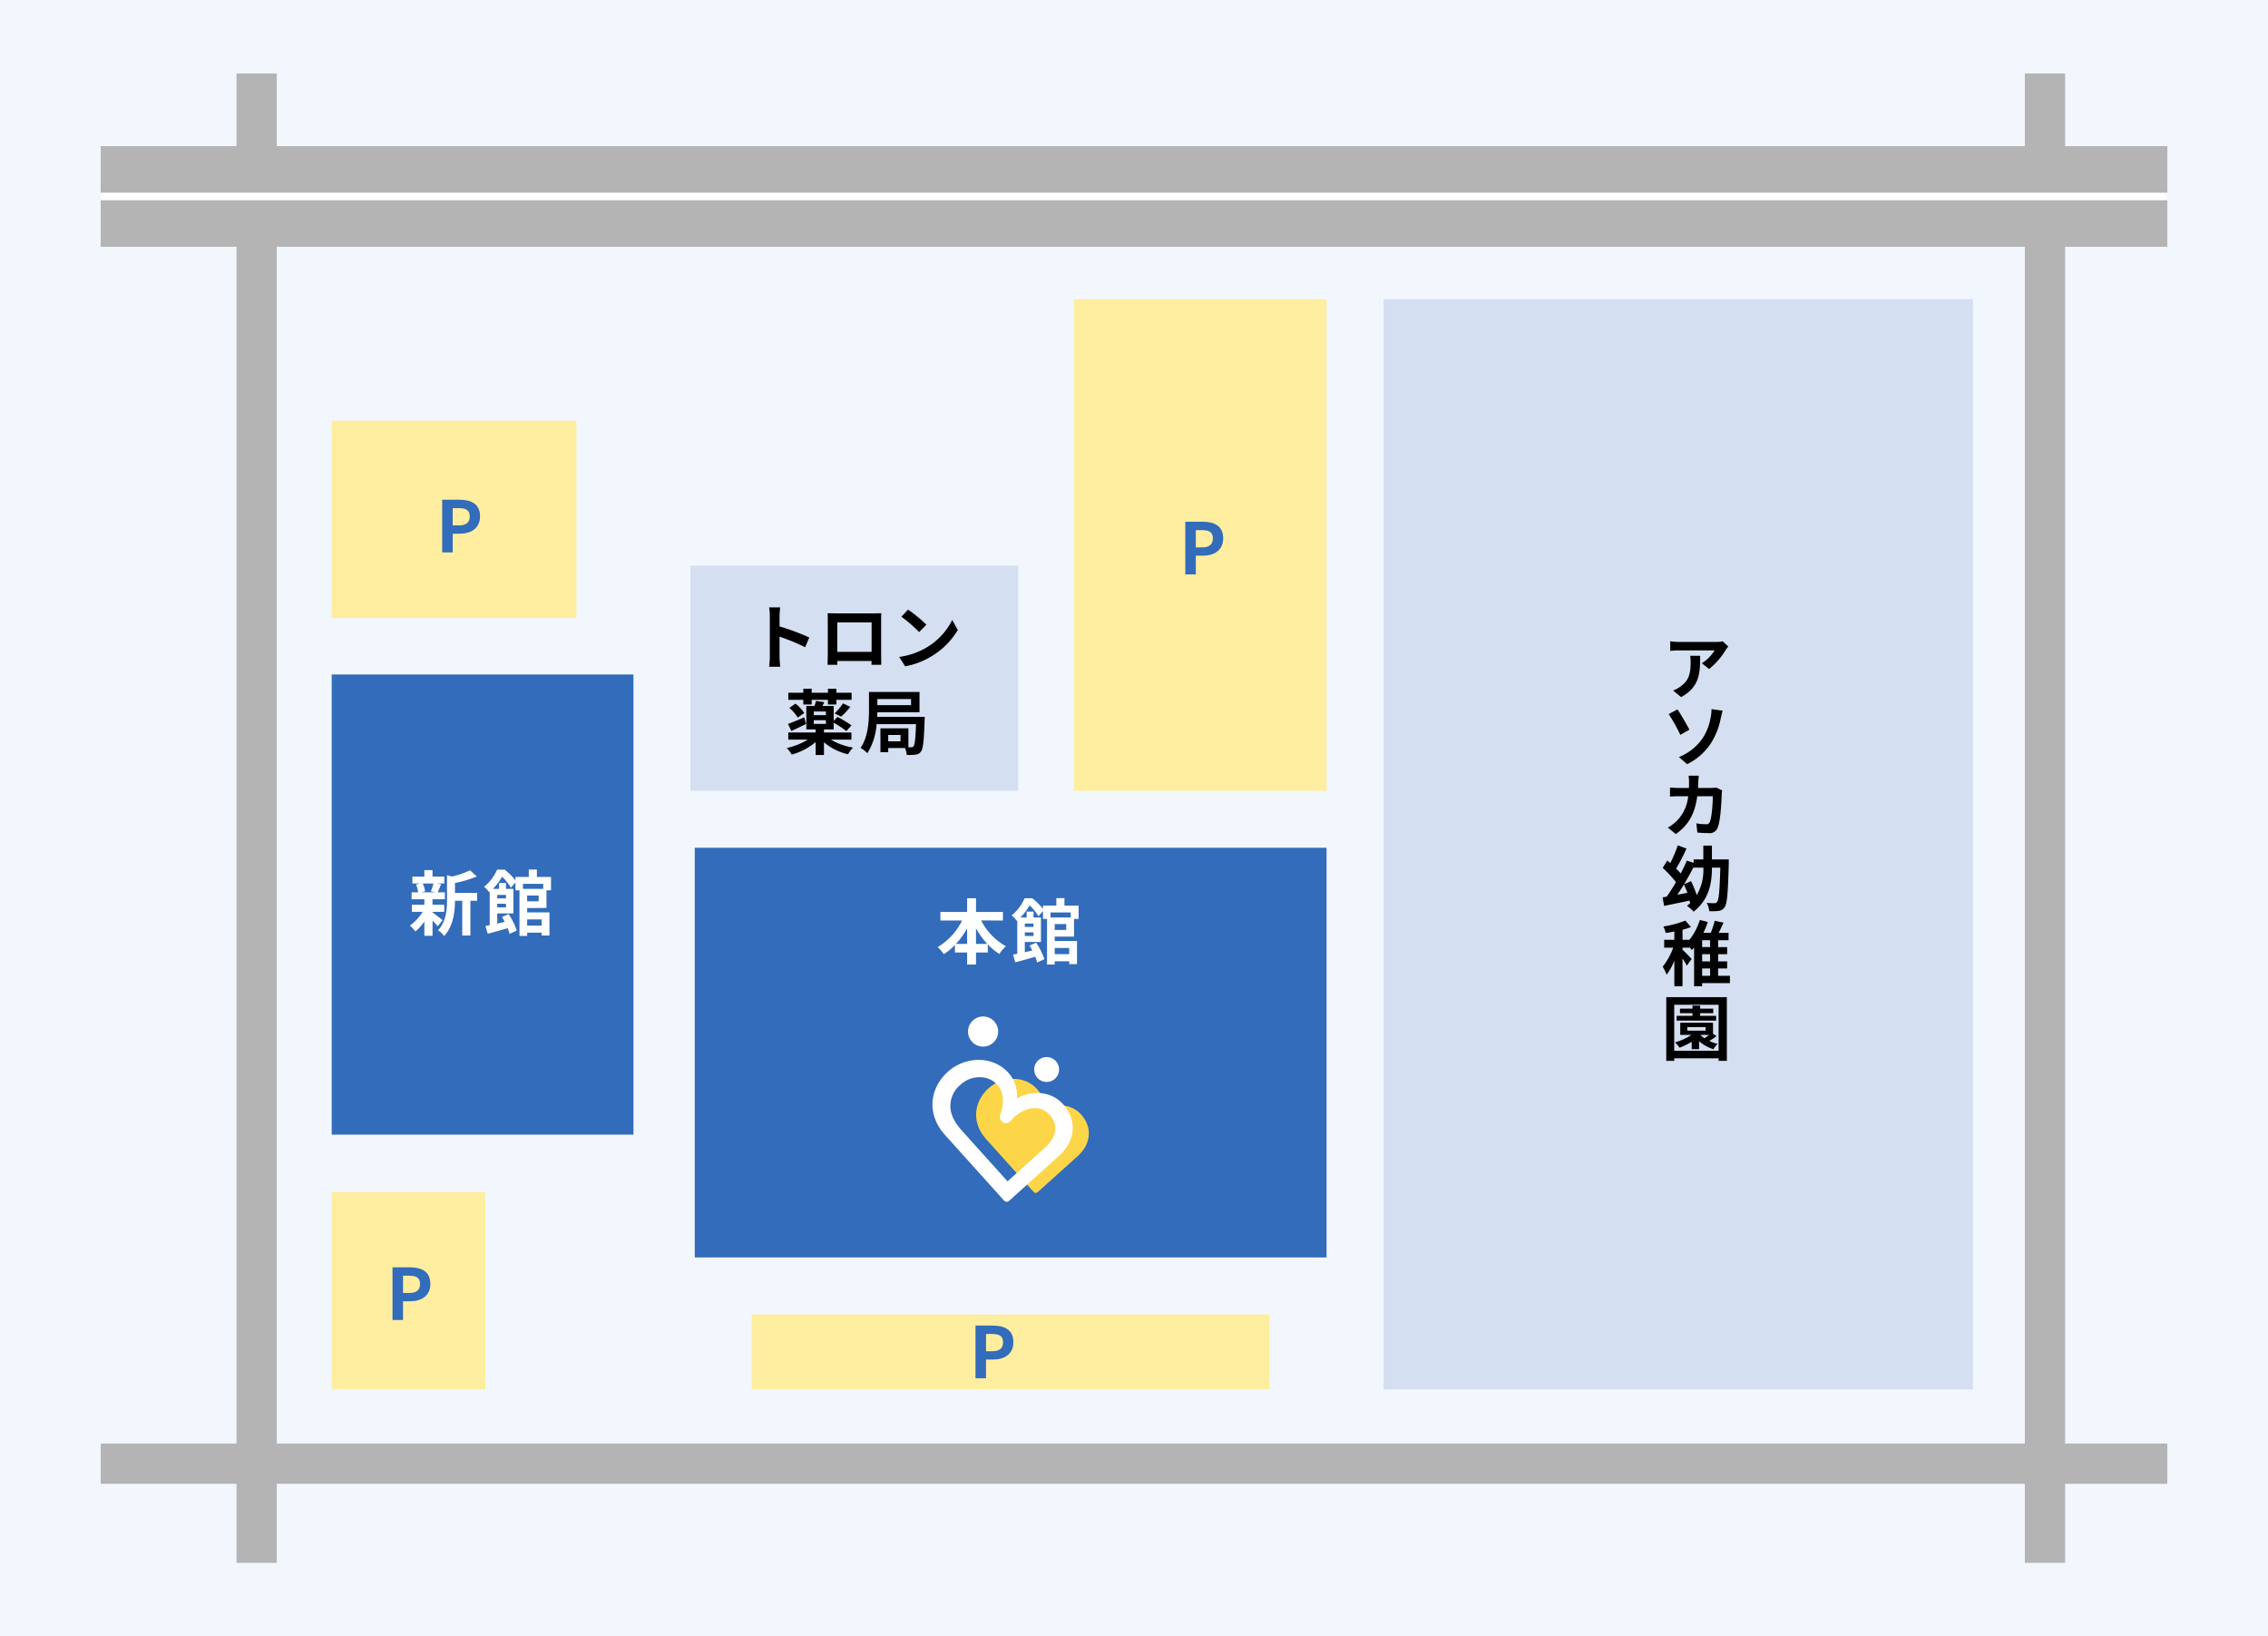<svg id="map01" xmlns="http://www.w3.org/2000/svg" xmlns:xlink="http://www.w3.org/1999/xlink" width="638.584" height="460.638" viewBox="0 0 638.584 460.638">
  <defs>
    <clipPath id="clip-path">
      <rect id="長方形_25348" data-name="長方形 25348" width="638.584" height="460.638" fill="none"/>
    </clipPath>
  </defs>
  <rect id="長方形_25347" data-name="長方形 25347" width="638.584" height="460.638" fill="#f2f7fd"/>
  <g id="グループ_9876" data-name="グループ 9876">
    <g id="グループ_9875" data-name="グループ 9875" clip-path="url(#clip-path)">
      <line id="線_1669" data-name="線 1669" y2="419.269" transform="translate(72.266 20.684)" fill="none" stroke="#b4b4b5" stroke-miterlimit="10" stroke-width="11.339"/>
      <line id="線_1670" data-name="線 1670" y2="419.269" transform="translate(575.791 20.684)" fill="none" stroke="#b4b4b5" stroke-miterlimit="10" stroke-width="11.339"/>
      <line id="線_1671" data-name="線 1671" x1="581.891" transform="translate(28.347 55.306)" fill="none" stroke="#b4b4b5" stroke-miterlimit="10" stroke-width="28.346"/>
    </g>
  </g>
  <line id="線_1672" data-name="線 1672" x1="581.891" transform="translate(28.347 412.035)" fill="none" stroke="#b4b4b5" stroke-miterlimit="10" stroke-width="11.339"/>
  <line id="線_1673" data-name="線 1673" x2="581.891" transform="translate(28.346 55.306)" fill="none" stroke="#fff" stroke-miterlimit="10" stroke-width="2.126"/>
  <rect id="長方形_25349" data-name="長方形 25349" width="165.95" height="306.896" transform="translate(389.55 84.219)" fill="#d4e0f1"/>
  <rect id="長方形_25350" data-name="長方形 25350" width="92.283" height="63.376" transform="translate(194.393 159.241)" fill="#d4e0f1"/>
  <rect id="長方形_25351" data-name="長方形 25351" width="84.96" height="129.536" transform="translate(93.393 189.873)" fill="#326cba"/>
  <rect id="長方形_25352" data-name="長方形 25352" width="177.889" height="115.328" transform="translate(195.621 238.655)" fill="#326cba"/>
  <g id="グループ_9878" data-name="グループ 9878">
    <g id="グループ_9877" data-name="グループ 9877" clip-path="url(#clip-path)">
      <path id="パス_13411" data-name="パス 13411" d="M304.287,313.608c-2.72-2.91-6.993-3.046-10.324-1.2a7.845,7.845,0,0,0-1.443-5.187c-3.454-4.586-10.2-4.54-14.323-.723-3.812,3.53-4.9,9.313-.5,14.219l12.1,13.444,1.251,1.389a.784.784,0,0,0,1.108.059l1.221-1.1.745-.67s8.087-7.273,9.323-8.394c4.033-3.662,4.006-8.438.834-11.832" fill="#fdd548"/>
      <path id="パス_13412" data-name="パス 13412" d="M277.3,294.6a4.241,4.241,0,1,0-4.71-3.712,4.241,4.241,0,0,0,4.71,3.712" fill="#fff"/>
      <path id="パス_13413" data-name="パス 13413" d="M295.108,304.551a3.5,3.5,0,1,0-3.892-3.067,3.5,3.5,0,0,0,3.892,3.067" fill="#fff"/>
      <path id="パス_13414" data-name="パス 13414" d="M299.184,310.7c-3.383-3.62-8.7-3.79-12.844-1.5a9.765,9.765,0,0,0-1.795-6.454c-4.3-5.705-12.693-5.648-17.82-.9-4.742,4.392-6.092,11.587-.618,17.69l15.06,16.726h0l1.556,1.728a.977.977,0,0,0,1.379.072l1.519-1.367.927-.835s10.062-9.048,11.6-10.443c5.018-4.556,4.985-10.5,1.038-14.72m-5.032,12.436-10.467,9.424-.373-.414-12.426-13.8c-3.295-3.659-3.449-6.244-3.239-7.921a7.748,7.748,0,0,1,2.781-5.058c2.97-2.732,7.329-2.766,9.826-.522,2.268,2.038,2.736,5.042,1.369,9.063a1.708,1.708,0,0,0,2.883,1.7c3.3-3.879,8.139-4.991,10.96-1.858,2.373,2.635,2.487,5.963-1.314,9.385" fill="#fff"/>
      <path id="パス_13415" data-name="パス 13415" d="M485.878,182.993a20.277,20.277,0,0,1-4.661,5.341l-2.041-1.62a11.246,11.246,0,0,0,3.581-3.622h-10.1a19.989,19.989,0,0,0-2.381.141v-2.721a15.094,15.094,0,0,0,2.381.2h10.462a11.094,11.094,0,0,0,1.961-.161l1.54,1.441c-.18.26-.58.72-.74,1m-12.543,13.243-2.26-1.86a7.194,7.194,0,0,0,2.02-1.081c2.481-1.7,2.921-3.741,2.921-6.942a12.949,12.949,0,0,0-.12-1.74h2.8c0,4.8-.1,8.762-5.361,11.623"/>
      <path id="パス_13416" data-name="パス 13416" d="M475.675,205.413l-2.56,1.461a46.314,46.314,0,0,0-3.281-5.861l2.48-1.3c.98,1.381,2.641,4.341,3.361,5.7m3.7,2.421a15.167,15.167,0,0,0,2.28-5.861,11.51,11.51,0,0,0,.241-2.341l3.14.421c-.22.76-.44,1.719-.56,2.28a20.242,20.242,0,0,1-2.7,6.821,16.634,16.634,0,0,1-6.741,5.961l-2.321-2a14.622,14.622,0,0,0,6.662-5.281"/>
      <path id="パス_13417" data-name="パス 13417" d="M478.176,220.092c-.02.6-.04,1.16-.08,1.721h3.661a8.631,8.631,0,0,0,1.46-.12l1.68.82a7.659,7.659,0,0,0-.12,1.02c-.08,2.1-.32,7.522-1.16,9.5a2.371,2.371,0,0,1-2.5,1.5c-1.12,0-2.26-.08-3.2-.16l-.3-2.6a15.429,15.429,0,0,0,2.72.259.959.959,0,0,0,1.081-.679c.56-1.221.84-5.1.84-7.2h-4.381c-.7,5.14-2.541,8.161-6.022,10.641l-2.26-1.82a11.633,11.633,0,0,0,2.54-1.9,11.489,11.489,0,0,0,3.2-6.92h-2.56c-.661,0-1.741.019-2.561.1v-2.56c.8.08,1.82.12,2.561.12h2.76c.02-.54.04-1.08.04-1.66a13.9,13.9,0,0,0-.14-1.8h2.881c-.06.46-.12,1.28-.14,1.74"/>
      <path id="パス_13418" data-name="パス 13418" d="M486.758,243.053c-.22,8.361-.46,11.362-1.16,12.322a2.3,2.3,0,0,1-1.68,1.041,13.89,13.89,0,0,1-2.661.08,6.073,6.073,0,0,0-.7-2.321c.94.08,1.759.08,2.181.08a.767.767,0,0,0,.719-.359c.5-.561.741-3.1.921-9.643h-2.361c0,4.241-.74,8.943-5.162,12.383a8.2,8.2,0,0,0-1.88-1.62,10.919,10.919,0,0,0,.9-.761c-.04-.22-.08-.46-.14-.72l-7.183,1.481-.44-2.4c.361-.061.741-.121,1.162-.2a46.913,46.913,0,0,0,2.62-4.081,33.211,33.211,0,0,0-3.741-4.02l1.3-2.081c.261.24.539.48.821.74a33.426,33.426,0,0,0,2.12-5l2.46.9a54.607,54.607,0,0,1-2.92,5.641c.48.461.92.94,1.3,1.381.641-1.24,1.241-2.481,1.7-3.621l1.94.62v-.96h2.72v-3.881h2.421v3.881h4.741ZM475.1,251.335c-.279-.8-.62-1.621-.96-2.361-.64,1.02-1.26,2.02-1.86,2.9.92-.16,1.881-.341,2.82-.54m1.021-3.281a26.5,26.5,0,0,1,1.62,3.941,14.043,14.043,0,0,0,1.86-7.742h-2.72v-.2c-.84,1.62-1.781,3.3-2.72,4.881Z"/>
      <path id="パス_13419" data-name="パス 13419" d="M487.078,276.756h-7.822v.88h-2.261v-10.9c-.219.24-.42.48-.64.7-.159-.22-.44-.54-.72-.88v.22h-1.9v.58c.54.44,2.18,2.18,2.561,2.62l-1.361,1.86a17.519,17.519,0,0,0-1.2-2.019v7.8h-2.3v-7.181a17.772,17.772,0,0,1-2.18,3.96,11.806,11.806,0,0,0-1.1-2.26,19.593,19.593,0,0,0,2.961-5.361h-2.541v-2.221h2.86v-2.32c-.84.16-1.66.3-2.44.4a8.226,8.226,0,0,0-.66-1.82,28.655,28.655,0,0,0,6.2-1.661l1.58,1.82a21.045,21.045,0,0,1-2.38.761v2.82h1.9v.061a17.265,17.265,0,0,0,2.981-5.642l2.24.58a23.631,23.631,0,0,1-1.24,3.041H481.7a26.857,26.857,0,0,0,1.1-3.4l2.481.54c-.421.94-.9,1.94-1.361,2.861H486.7v2.08h-2.941v1.941H486.3v2h-2.541v2.02H486.3v2h-2.541V274.7h3.321ZM481.5,264.673h-2.24v1.94h2.24Zm0,3.941h-2.24v2.021h2.24Zm-2.24,6.082h2.24v-2.061h-2.24Z"/>
      <path id="パス_13420" data-name="パス 13420" d="M486.217,280.712v17.924H483.9v-.72h-12.5v.72h-2.24V280.712Zm-2.32,2.141h-12.5V295.8h12.5Zm-.58,8.821a18.008,18.008,0,0,1-2.041,1.361,12.246,12.246,0,0,0,2.361.82,6.722,6.722,0,0,0-1.2,1.52,12.16,12.16,0,0,1-4.041-2.26v2.24h-2.08v-2.08a19.179,19.179,0,0,1-3.421,1.66,9.7,9.7,0,0,0-1.281-1.5,16.23,16.23,0,0,0,4.621-2.1H473.1v-3.42h9.221v3.1Zm-.12-4.36H472.074v-1.341h4.461v-.76h-3.52v-1.28h3.52v-.84H478.7v.84h3.681v1.28H478.7v.76h4.5Zm-8.122,2.82h5.161v-1h-5.161Zm3.741,1.261a8.473,8.473,0,0,0,1.1.88c.42-.28.88-.62,1.3-.941h-2.34Z"/>
      <rect id="長方形_25353" data-name="長方形 25353" width="145.811" height="21.092" transform="translate(211.66 370.023)" fill="#ffeda0"/>
      <rect id="長方形_25354" data-name="長方形 25354" width="43.261" height="55.55" transform="translate(93.394 335.565)" fill="#ffeda0"/>
      <path id="パス_13421" data-name="パス 13421" d="M274.669,373.163h4.861c3.28,0,5.8,1.16,5.8,4.661,0,3.381-2.541,4.9-5.721,4.9h-1.98v5.262h-2.961Zm4.741,7.222c2.041,0,3.021-.86,3.021-2.561,0-1.72-1.081-2.3-3.121-2.3h-1.68v4.861Z" fill="#326cba"/>
      <path id="パス_13422" data-name="パス 13422" d="M110.514,356.76h4.861c3.28,0,5.8,1.16,5.8,4.661,0,3.381-2.541,4.9-5.721,4.9h-1.98v5.262h-2.961Zm4.741,7.222c2.041,0,3.021-.86,3.021-2.561,0-1.72-1.081-2.3-3.121-2.3h-1.68v4.861Z" fill="#326cba"/>
      <rect id="長方形_25355" data-name="長方形 25355" width="68.92" height="55.55" transform="translate(93.394 118.423)" fill="#ffeda0"/>
      <path id="パス_13423" data-name="パス 13423" d="M124.5,140.679h4.861c3.28,0,5.8,1.16,5.8,4.661,0,3.381-2.541,4.9-5.721,4.9h-1.98V155.5H124.5Zm4.741,7.222c2.041,0,3.021-.86,3.021-2.561,0-1.72-1.081-2.3-3.121-2.3h-1.68V147.9Z" fill="#326cba"/>
      <rect id="長方形_25356" data-name="長方形 25356" width="71.162" height="138.398" transform="translate(302.348 84.219)" fill="#ffeda0"/>
      <path id="パス_13424" data-name="パス 13424" d="M333.74,146.873h4.86c3.28,0,5.8,1.16,5.8,4.661,0,3.381-2.54,4.9-5.72,4.9H336.7V161.7H333.74Zm4.74,7.222c2.041,0,3.021-.859,3.021-2.561,0-1.72-1.08-2.3-3.121-2.3H336.7V154.1Z" fill="#326cba"/>
      <path id="パス_13425" data-name="パス 13425" d="M121.785,256.853c.72.5,2.381,1.82,2.841,2.18l-1.381,1.7a18.224,18.224,0,0,0-1.46-1.561v4.261h-2.3v-4.021a14.166,14.166,0,0,1-2.541,2.821,8.8,8.8,0,0,0-1.54-1.681,13.138,13.138,0,0,0,3.6-3.86h-3.041v-2h3.521v-1.54H115.9v-1.961h1.84a9.265,9.265,0,0,0-.6-2.2l1.221-.28h-2.241V246.77h3.361v-1.82h2.3v1.82h3.321v1.941h-2.061l1.161.22c-.36.86-.68,1.66-.961,2.26h2.021v1.961h-3.481v1.54h3.3v2h-3.3Zm-2.76-8.142a7.886,7.886,0,0,1,.68,2.2l-1,.28h3.921l-1.32-.28a14.948,14.948,0,0,0,.74-2.2Zm15.323,4.861h-1.9v9.782h-2.3v-9.782h-2.04c-.02,2.98-.441,7.2-3.081,9.942a5.481,5.481,0,0,0-1.7-1.62c2.3-2.441,2.54-5.842,2.54-8.6V246.37l1.38.38a23.561,23.561,0,0,0,5.1-1.76l1.9,1.74a32.421,32.421,0,0,1-6.141,1.841v2.8h6.241Z" fill="#fff"/>
      <path id="パス_13426" data-name="パス 13426" d="M148.427,255.613v1.24h6.281v6.5h-2.2v-.8h-4.08v.92h-2.161V250.631h-1.14v-2.22l-1.28,1.48a14.348,14.348,0,0,0-2.481-3.081,16.834,16.834,0,0,1-2.58,3.421h1.74v-1.66h1.94v1.66h2.081v6.9h-4.541v2.88c.68-.16,1.4-.32,2.12-.5q-.39-.72-.78-1.38l1.861-.8a18.839,18.839,0,0,1,2.3,4.641l-2.021.92a13.356,13.356,0,0,0-.54-1.6c-1.98.58-4,1.14-5.621,1.56l-.64-2.18c.36-.06.76-.14,1.2-.221v-9.381l-.14.119a6.281,6.281,0,0,0-1.46-1.54,12.341,12.341,0,0,0,3.661-4.841h2.14a17.333,17.333,0,0,1,3.041,3.021v-.961h3.761v-2.08h2.28v2.08h3.981v3.761h-1.28v4.982Zm-8.422-2.721h2.46v-.96h-2.46Zm2.46,1.52h-2.46v1.021h2.46Zm4.781-4.181h5.7v-1.42h-5.7Zm4.421,1.861h-3.241v1.64h3.241Zm-3.24,8.462h4.081v-1.74h-4.081Z" fill="#fff"/>
      <path id="パス_13427" data-name="パス 13427" d="M276.248,259.119a17.476,17.476,0,0,0,6.981,7.261,10.14,10.14,0,0,0-1.84,2.161,16.4,16.4,0,0,1-3.261-2.681v2.281h-3.321v3.38h-2.5v-3.38h-3.441v-2.1a16.991,16.991,0,0,1-3.12,2.561,11.815,11.815,0,0,0-1.741-1.981,17.773,17.773,0,0,0,6.882-7.5h-6.1v-2.4h7.522v-3.861h2.5v3.861h7.582v2.4Zm-3.941,6.6v-4.361a23.284,23.284,0,0,1-3.141,4.361Zm5.681,0a22.312,22.312,0,0,1-3.181-4.4v4.4Z" fill="#fff"/>
      <path id="パス_13428" data-name="パス 13428" d="M296.968,263.66v1.24h6.281v6.5h-2.2v-.8h-4.081v.92h-2.161V258.679h-1.14v-2.221l-1.28,1.48a14.32,14.32,0,0,0-2.481-3.08,16.888,16.888,0,0,1-2.58,3.421h1.74v-1.661h1.941v1.661h2.08v6.9h-4.541v2.881c.68-.16,1.4-.32,2.12-.5q-.39-.72-.78-1.38l1.861-.8a18.856,18.856,0,0,1,2.3,4.641l-2.02.92a13.724,13.724,0,0,0-.54-1.6c-1.981.58-4,1.14-5.622,1.56l-.64-2.18c.36-.06.761-.14,1.2-.22v-9.382l-.141.12a6.245,6.245,0,0,0-1.46-1.54,12.334,12.334,0,0,0,3.661-4.842h2.141a17.43,17.43,0,0,1,3.04,3.021v-.96h3.761v-2.081h2.28v2.081h3.981v3.761h-1.28v4.981Zm-8.422-2.721h2.46v-.96h-2.46Zm2.461,1.52h-2.46v1.021h2.46Zm4.78-4.18h5.7v-1.42h-5.7Zm4.422,1.86h-3.241v1.64h3.241Zm-3.241,8.462h4.081v-1.74h-4.081Z" fill="#fff"/>
      <path id="パス_13429" data-name="パス 13429" d="M216.754,173.388a13.883,13.883,0,0,0-.2-2.4h3.121a21.744,21.744,0,0,0-.18,2.4v2.96a65.238,65.238,0,0,1,8.362,3.1l-1.141,2.759a57.938,57.938,0,0,0-7.221-2.981v5.662c0,.58.1,1.98.18,2.8h-3.121a21.968,21.968,0,0,0,.2-2.8Z"/>
      <path id="パス_13430" data-name="パス 13430" d="M235.154,172.668h11c.5,0,1.261,0,1.98-.04-.039.6-.039,1.341-.039,1.941v9.8c0,.78.039,2.7.039,2.78h-2.76c0-.039.02-.5.02-1.08h-9.642c.02.56.02,1.021.02,1.08h-2.761c0-.1.06-1.84.06-2.8v-9.782c0-.56,0-1.381-.04-1.941.821.02,1.581.04,2.121.04m.6,10.843h9.662v-8.3h-9.662Z"/>
      <path id="パス_13431" data-name="パス 13431" d="M260.835,182.31a18.84,18.84,0,0,0,7.282-7.781l1.56,2.82a21.27,21.27,0,0,1-7.4,7.4,21.666,21.666,0,0,1-7.421,2.821l-1.681-2.641a20.6,20.6,0,0,0,7.662-2.621m0-6.461-2.04,2.081a41.528,41.528,0,0,0-5-4.321l1.881-2a40.41,40.41,0,0,1,5.161,4.241"/>
      <path id="パス_13432" data-name="パス 13432" d="M233.936,208.21a18.017,18.017,0,0,0,6.241,2.241,9.2,9.2,0,0,0-1.4,1.88,15.724,15.724,0,0,1-6.781-3.38v3.58h-2.341v-3.64a17.481,17.481,0,0,1-6.722,3.521,9.787,9.787,0,0,0-1.42-1.841,19.329,19.329,0,0,0,5.941-2.361h-5.5v-2h7.7v-.88h-2.621v-6.582h2.281a14.66,14.66,0,0,0,.46-1.44l2.32.36c-.18.38-.36.74-.52,1.08h3.161v4.2l1.06-1.14a33.533,33.533,0,0,1,3.941,2.38l-1.44,1.621a28.044,28.044,0,0,0-3.561-2.36v1.88H232v.88h7.721v2Zm-7-4.4c-1.38.681-2.88,1.4-4.121,1.981l-.94-2c1.181-.4,2.881-1.14,4.581-1.86Zm-.76-6.8h-4.221v-2h4.221v-1.121h2.361v1.121h4.581v-1.121h2.38v1.121h4.281v2H235.5v1.3h-2.38v-1.3h-4.581v1.3h-2.361Zm-2.18,1.06a12.484,12.484,0,0,1,2.46,2.641l-1.84,1.3a11.957,11.957,0,0,0-2.361-2.741Zm8.542,2.22h-3.4v1.021h3.4Zm-3.4,3.5h3.4v-1.04h-3.4Zm5.861-2.96a17.614,17.614,0,0,0,2.36-2.821l2.061.98a22.977,22.977,0,0,1-2.581,2.741Z"/>
      <path id="パス_13433" data-name="パス 13433" d="M260.377,201.789s-.02.681-.04.961c-.2,5.8-.42,8.061-1.02,8.822a2.064,2.064,0,0,1-1.521.859,13.316,13.316,0,0,1-2.5.081,6.441,6.441,0,0,0-.48-1.941h-4.722v1.181h-2.2V205.03h7.882v5.321h.78a.69.69,0,0,0,.66-.28c.34-.4.56-2.02.7-6.221h-11.1a17.63,17.63,0,0,1-2.6,8.182,8.725,8.725,0,0,0-1.92-1.5c2.2-3.121,2.381-7.682,2.381-10.862v-4.881H258.9v5.721H247.034c-.02.4-.02.84-.06,1.28Zm-13.343-3.28h9.482v-1.72h-9.482Zm6.521,8.4h-3.461v1.78h3.461Z"/>
    </g>
  </g>
</svg>
